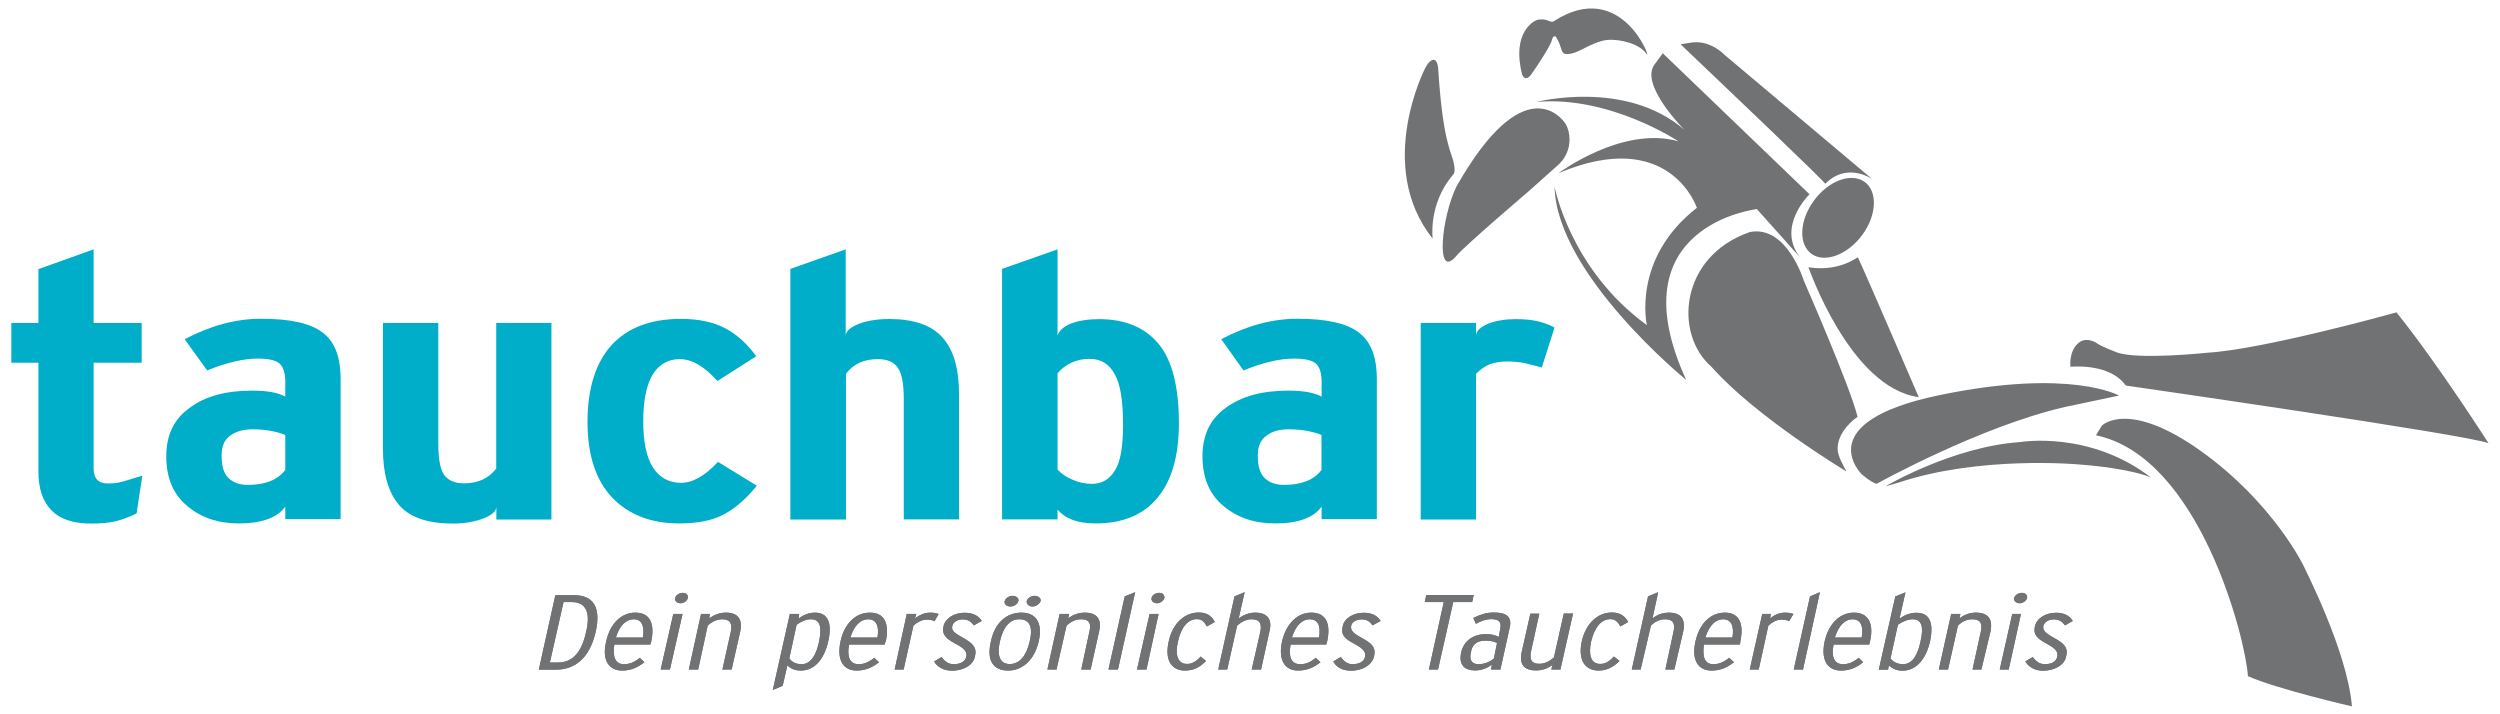 <?xml version="1.0" encoding="utf-8"?>
<!-- Generator: Adobe Illustrator 27.8.0, SVG Export Plug-In . SVG Version: 6.00 Build 0)  -->
<svg version="1.1" id="Ebene_1" xmlns="http://www.w3.org/2000/svg" xmlns:xlink="http://www.w3.org/1999/xlink" x="0px" y="0px"
	 viewBox="0 0 1920 548" style="enable-background:new 0 0 1920 548;" xml:space="preserve">
<style type="text/css">
	.st0{fill-rule:evenodd;clip-rule:evenodd;fill:#717274;}
	.st1{fill-rule:evenodd;clip-rule:evenodd;fill:#00AEC9;}
	.st2{fill:#717274;}
</style>
<g>
	<path class="st0" d="M1094.5,52.4l2-3.4c7.2-8.6,8,3.4,8,3.4c3.4,53.7,9.4,62.8,11.6,71.2c2.2,8.4,0.2,10.2,0.2,10.2
		c-19.7,22.6-16,49.5-16,49.5C1055.8,127.4,1094.5,52.4,1094.5,52.4L1094.5,52.4z M1118.8,142.8c51.2-89.9,80.5-52.7,83.6-47.6
		c2.1,3.6,3,7.8,3,12.1c0,7.1-3,13.9-8.1,18.8l-23.4,20.9c0,0-48.6,41.4-55.4,49.5C1102,216.1,1107.1,165.9,1118.8,142.8
		L1118.8,142.8z M1264.4,41.3c-5-7.6-20.1-11.5-30.1-10.6c-10.1,1-20.9,9.1-26.9,10.3c-5.9,1.3-7.4,0.5-8.6-4.2
		c-1.3-4.6-4-8.8-4-8.8s-2.2-1-2.9,2.7c-0.7,3.7-10.9,19.5-15.8,26.3c-4.9,6.9-7.2,0-7.2,0c-7.9-31.7,8.7-40.6,11.1-41.5
		c2.3-0.9,6.3-0.9,9.3,0.5c3.1,1.4,4,0.3,4,0.3C1246.1-17.9,1269.5,49,1264.4,41.3L1264.4,41.3z M1290.7,34l6.9-1.1
		c15.6-3,26.7,9.1,26.7,9.1l113.4,95.4c-22.1-13-35.8,3.8-35.8,3.8S1405.3,143,1290.7,34L1290.7,34z M1277,40.9
		c113.8,109.3,112.7,108.3,112.7,108.3s-25.6,24.7-7.4,48.3l-33-36.9c0,0-108.9,12.3-54.3,131.2c0,0-99.7-81.2-101.1-148.5
		c0,0,11.8,63.5,70.9,106.4c0,0-11.8-51,38.4-90.1c0,0-20.7-62.8-106.3-26.6c0,0,49.4-36.9,92.3-24.4c0,0-53.2-35.4-109.3-30.3
		c0,0,68.7-17.7,113.7,21.4c0,0-34.7-34.7-22.9-50.2L1277,40.9L1277,40.9z M1388.9,205.2c3,0.6,6.3,0.8,9.5,0.8
		c10.1,0,19.9-2.8,28.4-8.4c3.1,5.8,46.8,107.4,46.8,107.4C1420.8,297.9,1388.9,205.2,1388.9,205.2L1388.9,205.2z M1418.1,362.1
		c0,0-69.5-41.7-103.6-80.3c-29.3-25.4-24.4-85,29.4-103.6c28.4-5.5,41.4,37.3,41.4,37.3s35.8,81.7,41.3,104.6
		c-8.1,5.7-15.3,14.6-15.3,24.6C1411.2,349.9,1415.7,357.7,1418.1,362.1L1418.1,362.1z M1627.4,303.8l-41.7,8.8
		c-65.5,15.1-144.5,59-144.5,59c-4.9-1.5-11.6-7.6-11.6-7.6s-40.4-39.8,60.2-60.6C1590.3,282.6,1627.4,303.8,1627.4,303.8
		L1627.4,303.8z M1448,373.5c0,0,51.5-30.5,103.6-34c0,0,52.9-9.1,100.2,27.1c0,0-15.2-7-56.5-10c0,0-75.4-6.7-137.4,14.1
		L1448,373.5L1448,373.5z M1806.3,542.5c-0.6-0.1-57.9-13.4-79.9-23.2c-1.6-28-36.9-168.4-116.7-185l4.5-7.4
		c0.3-0.3,20.3-20.3,76.1,19.5c55.7,39.9,79.2,88.5,79.3,89.1C1769.6,436,1802.8,500,1806.3,542.5L1806.3,542.5z M1590.1,281.7
		c0,0-1.4-11,5.4-17.6c6.7-6.6,15.2-0.3,15.2-0.3c2.2,1.9,15,6.8,15,6.8c15.9,6,69.4,0.3,69.4,0.3c42.9-2.4,145.4-31,145.4-31
		c31.9,39.7,70.7,100.5,70.7,100.5c-14.5-6.3-278.6-44.3-278.6-44.3C1620,278.4,1590.1,281.7,1590.1,281.7L1590.1,281.7z
		 M1431.9,139.6c10.2,7.1,9.6,25.5-1.6,40.7c-11.2,15.3-28.6,21.9-38.9,14.8c-10.3-7.3-9.6-25.5,1.6-40.9
		C1404,139,1421.5,132.3,1431.9,139.6L1431.9,139.6z"/>
	<g>
		<path class="st1" d="M104.9,394.3c-6,2.9-11.4,4.9-16.4,6.1c-5.1,1.2-11.3,1.7-18.5,1.7c-13.9,0-24-3.4-30.6-10.3
			c-6.7-6.9-9.9-16.8-9.9-29.6v-83.6H8.7V248h20.8v-41.3l42.4-15.2V248h36.9v30.6H71.9v81.2c0,7.6,3.6,11.5,10.9,11.5
			c4.2,0,7.9-0.4,11.3-1.4c3.2-1,8.3-2.4,15.2-4.6L104.9,394.3L104.9,394.3z"/>
		<path class="st1" d="M219.1,398.9v-9.8c-6.2,8.6-18.3,12.9-35.6,12.9c-15.9,0-29.2-4.4-39.9-13.6c-10.6-8.8-15.9-21.5-15.9-38
			c0-16.1,5.8-28.6,18-37.2c12-9,27.9-13.2,48-13.2c11.2,0,19.6,1.4,25.4,4.6v-11.3c0-6.6-1.4-11.3-4.4-14.1
			c-3-2.6-8.6-3.8-16.7-3.8c-10.9,0-24,3-38.9,9.1l-17.3-24c20.1-10.5,39.4-15.7,58.8-15.7c22,0,37.6,3.4,46.9,10.4
			c9.5,6.9,14.1,18.8,14.1,35.9v107.6H219.1L219.1,398.9z M219.1,334.1c-2.6-1.2-6.2-2.2-10.2-3c-4-0.8-8.8-1.4-14.9-1.4
			c-7.2,0-13,1.7-17.5,5.1c-4.3,3.2-6.3,8.1-6.3,15c0,8.1,1.6,13.7,5.3,17.3c3.4,3.4,8.4,5.3,14.8,5.3c13.6,0,23-3.9,28.8-11.5
			V334.1L219.1,334.1z"/>
		<path class="st1" d="M381.2,398.9v-9.8c0,3.4-3.2,6.4-10.1,9.1c-6.7,2.6-14.6,3.9-23.4,3.9c-18.9,0-32.8-4.6-41.1-14.1
			c-8.3-9.6-12.5-24-12.5-43.3V248h42.5v92.2c0,12,1.4,19.9,4.4,24.4c3.2,4.4,8.3,6.6,15.4,6.6c10.5,0,18.8-3.7,24.7-11.3V248h42.4
			v151H381.2L381.2,398.9z"/>
		<path class="st1" d="M521.7,402c-21.7,0-38.9-6.7-51.5-19.8c-12.5-13.2-19-32.6-19-58c0-25.9,6.3-45.7,18.5-59.2
			c12.5-13.5,30.2-20.1,53.3-20.1c13.5,0,24.7,2.4,34,7.2c9.1,4.9,17.1,12.2,23.8,21.5l-29.8,19c-10.1-11.2-19.6-16.8-28.9-16.8
			c-9.1,0-16.1,4.1-21,12.1c-4.6,7.9-7.1,19.7-7.1,35.6c0,15.6,2.4,27.3,7.3,35.3c5.1,7.9,12.2,12,21.7,12c9.1,0,18.5-5.4,28.4-16.1
			l29.8,18.3c-7.8,9.8-16.1,17.1-25.2,22C547.1,399.8,535.6,402,521.7,402L521.7,402z"/>
		<path class="st1" d="M694.1,398.9v-92.2c0-11.6-1.4-19.7-4.6-24.3c-3-4.4-8.1-6.6-15.3-6.6c-10.4,0-18.7,3.5-24.5,11.3v111.9H607
			V206.5l42.5-15V258c0-3.6,3.4-6.6,10.1-9.3c6.6-2.5,14.5-3.7,23.4-3.7c18.9,0,32.6,4.8,40.9,14.3c8.5,9.5,12.6,24,12.6,43v96.6
			H694.1L694.1,398.9z"/>
		<path class="st1" d="M841.4,402c-13.8,0-23.5-3.7-29.2-10.7v7.6h-42.6V206.5l42.6-15v66.2c1.2-3.7,4.6-6.9,10.3-9.2
			c5.8-2.2,12.9-3.4,21.5-3.4c20,0,35,6.2,45.7,18.9c10.5,12.5,15.7,33,15.7,61.2c0,24.6-5.4,43.8-16.4,57
			C878.3,395.3,862.4,402,841.4,402L841.4,402z M836.7,275.6c-4.9,0-9.8,1-14,3c-4.2,2-7.8,4.8-10.5,8.1v73.9
			c2.9,3.2,6.6,5.8,11.5,7.8c5,2.2,9.8,3.2,14.9,3.2c7.6,0,13.4-3.4,17.6-10.2c4.3-6.6,6.3-18.3,6.3-34.8c0-18.8-2-31.8-6.5-39.4
			C851.7,279.4,845.5,275.6,836.7,275.6L836.7,275.6z"/>
		<path class="st1" d="M1015,398.9v-9.8c-6.3,8.6-18.1,12.9-35.7,12.9c-15.9,0-29.1-4.4-39.9-13.6c-10.6-8.8-15.9-21.5-15.9-38
			c0-16.1,5.8-28.6,17.9-37.2c12.2-9,28.1-13.2,48.2-13.2c11,0,19.5,1.4,25.4,4.6v-11.3c0-6.6-1.4-11.3-4.4-14.1
			c-3.1-2.6-8.7-3.8-16.8-3.8c-10.8,0-24,3-38.8,9.1l-17.1-24c19.9-10.5,39.4-15.7,58.5-15.7c22,0,37.7,3.4,46.9,10.4
			c9.5,6.9,14.1,18.8,14.1,35.9v107.6H1015L1015,398.9z M1015,334.1c-2.6-1.2-6.3-2.2-10.1-3c-4.1-0.8-9.1-1.4-15.2-1.4
			c-7.3,0-13.1,1.7-17.3,5.1c-4.4,3.2-6.4,8.1-6.4,15c0,8.1,1.6,13.7,5.2,17.3c3.4,3.4,8.5,5.3,14.9,5.3c13.5,0,23.2-3.9,28.8-11.5
			V334.1L1015,334.1z"/>
		<path class="st1" d="M1184.1,282.2c-6-1.6-10.8-2.8-14.2-3.6c-3.4-0.5-7.6-1-12.7-1c-4.9,0-9.3,0.8-13.2,2.2
			c-3.7,1.6-7.2,4-10.4,7.3v111.9h-42.5V248h42.5v9.9c0-3.7,3.2-6.6,9.3-9.3c6-2.3,13.1-3.5,20.9-3.5c5.8,0,11,0.3,15.7,1.3
			c4.6,0.9,9.5,2.6,14.4,5.1L1184.1,282.2L1184.1,282.2z"/>
	</g>
	<g>
		<path class="st0" d="M457.5,485.2c-4.6,20-15.7,29.1-30.6,29.1h-13.1l12.7-57.2h14C456.2,457,461.6,466.9,457.5,485.2L457.5,485.2
			z M450.1,485.4c3.7-15.2-0.2-23-10.9-23h-6.4l-10.5,46.4h6.3C438.6,508.8,446.4,502.5,450.1,485.4L450.1,485.4z"/>
		<path class="st2" d="M457.5,485.2c-4.6,20-15.7,29.1-30.6,29.1h-13.1l12.7-57.2h14C456.2,457,461.6,466.9,457.5,485.2L457.5,485.2
			z M450.1,485.4c3.7-15.2-0.2-23-10.9-23h-6.4l-10.5,46.4h6.3C438.6,508.8,446.4,502.5,450.1,485.4L450.1,485.4z"/>
		<path class="st0" d="M500.2,492.5c-0.2,1-0.4,1.4-0.8,2.5h-27.6c-1.4,9.3,0.6,15.1,7.4,15.1c4.2,0,7.9-1.4,12.2-4.9l3.5,3.4
			c-5.6,4.4-10.8,6.4-17.2,6.4c-9.3,0-15.8-7.1-12.2-22.3c3.1-14.1,11.9-22.2,22.4-22.2C499.2,470.5,503,478.8,500.2,492.5
			L500.2,492.5z M493.7,489.6c1.4-8.1-0.4-14-7-14c-5.6,0-10.9,4.6-13.7,14H493.7L493.7,489.6z"/>
		<path class="st2" d="M500.2,492.5c-0.2,1-0.4,1.4-0.8,2.5h-27.6c-1.4,9.3,0.6,15.1,7.4,15.1c4.2,0,7.9-1.4,12.2-4.9l3.5,3.4
			c-5.6,4.4-10.8,6.4-17.2,6.4c-9.3,0-15.8-7.1-12.2-22.3c3.1-14.1,11.9-22.2,22.4-22.2C499.2,470.5,503,478.8,500.2,492.5
			L500.2,492.5z M493.7,489.6c1.4-8.1-0.4-14-7-14c-5.6,0-10.9,4.6-13.7,14H493.7L493.7,489.6z"/>
		<path class="st0" d="M528.2,459.2c-0.3,2.2-3,4.1-5.4,4.1c-3,0-4.9-1.9-4.2-4.1c0.4-2.2,3.2-3.9,5.9-3.9
			C527,455.4,528.8,457,528.2,459.2L528.2,459.2z M514.5,514.2h-7.1l9.7-42.7h7.1L514.5,514.2L514.5,514.2z"/>
		<path class="st2" d="M528.2,459.2c-0.3,2.2-3,4.1-5.4,4.1c-3,0-4.9-1.9-4.2-4.1c0.4-2.2,3.2-3.9,5.9-3.9
			C527,455.4,528.8,457,528.2,459.2L528.2,459.2z M514.5,514.2h-7.1l9.7-42.7h7.1L514.5,514.2L514.5,514.2z"/>
		<path class="st0" d="M561.9,514.2h-7.1l6.4-28.8c1.4-6.9-0.6-9.8-6.6-9.8c-4.2,0-8.3,2.2-11.1,4.9l-7.3,33.7h-7.2l9.4-42.7h6.8
			l-0.5,3.4c3-2.2,7.4-4.4,12.7-4.4c9.2,0,13.1,4.9,11.1,14.5L561.9,514.2L561.9,514.2z"/>
		<path class="st2" d="M561.9,514.2h-7.1l6.4-28.8c1.4-6.9-0.6-9.8-6.6-9.8c-4.2,0-8.3,2.2-11.1,4.9l-7.3,33.7h-7.2l9.4-42.7h6.8
			l-0.5,3.4c3-2.2,7.4-4.4,12.7-4.4c9.2,0,13.1,4.9,11.1,14.5L561.9,514.2L561.9,514.2z"/>
		<path class="st0" d="M636.1,492.5C632.8,507.1,625,515,615,515c-4.9,0-8.1-1.8-10.3-4l-3.6,15.7l-7.6,3.2l13.1-58.4h7.1l-0.3,3.6
			c2.8-2.4,7.4-4.6,12.5-4.6C635.5,470.5,639.4,478,636.1,492.5L636.1,492.5z M629.1,492.5c2.3-11.5,0.5-16.9-6.3-16.9
			c-3.9,0-7.6,1.8-11,4.2l-5.6,25.8c2,2.9,5,4.5,9.6,4.5C622.6,510,626.9,503.2,629.1,492.5L629.1,492.5z"/>
		<path class="st2" d="M636.1,492.5C632.8,507.1,625,515,615,515c-4.9,0-8.1-1.8-10.3-4l-3.6,15.7l-7.6,3.2l13.1-58.4h7.1l-0.3,3.6
			c2.8-2.4,7.4-4.6,12.5-4.6C635.5,470.5,639.4,478,636.1,492.5L636.1,492.5z M629.1,492.5c2.3-11.5,0.5-16.9-6.3-16.9
			c-3.9,0-7.6,1.8-11,4.2l-5.6,25.8c2,2.9,5,4.5,9.6,4.5C622.6,510,626.9,503.2,629.1,492.5L629.1,492.5z"/>
		<path class="st0" d="M680.3,492.5c-0.5,1-0.8,1.4-0.8,2.5h-27.4c-1.8,9.3,0.5,15.1,7.3,15.1c4.2,0,7.6-1.4,12-4.9l3.7,3.4
			c-5.6,4.4-11,6.4-17.3,6.4c-9.4,0-15.5-7.1-12.3-22.3c3-14.1,11.9-22.2,22.6-22.2C679.2,470.5,683.2,478.8,680.3,492.5
			L680.3,492.5z M673.9,489.6c1.4-8.1-0.5-14-7.1-14c-5.8,0-10.8,4.6-13.7,14H673.9L673.9,489.6z"/>
		<path class="st2" d="M680.3,492.5c-0.5,1-0.8,1.4-0.8,2.5h-27.4c-1.8,9.3,0.5,15.1,7.3,15.1c4.2,0,7.6-1.4,12-4.9l3.7,3.4
			c-5.6,4.4-11,6.4-17.3,6.4c-9.4,0-15.5-7.1-12.3-22.3c3-14.1,11.9-22.2,22.6-22.2C679.2,470.5,683.2,478.8,680.3,492.5
			L680.3,492.5z M673.9,489.6c1.4-8.1-0.5-14-7.1-14c-5.8,0-10.8,4.6-13.7,14H673.9L673.9,489.6z"/>
		<path class="st0" d="M720.9,471.5l-3.2,5.6c-1.9-1-3.6-1.2-6.3-1.2c-3.4,0-7.2,2.1-9.9,4.6l-7.5,33.7h-6.9l9.3-42.7h7.3l-1,3.6
			c3-2.6,7.2-4.6,11.5-4.6C717.7,470.5,719.2,471,720.9,471.5L720.9,471.5z"/>
		<path class="st2" d="M720.9,471.5l-3.2,5.6c-1.9-1-3.6-1.2-6.3-1.2c-3.4,0-7.2,2.1-9.9,4.6l-7.5,33.7h-6.9l9.3-42.7h7.3l-1,3.6
			c3-2.6,7.2-4.6,11.5-4.6C717.7,470.5,719.2,471,720.9,471.5L720.9,471.5z"/>
		<path class="st0" d="M748.8,504c-1.3,7.1-9.3,11.1-17.7,11.1c-6.6,0-11.3-3-13.7-7.1l5.8-3.4c2.4,3.4,5.2,5.5,9.3,5.5
			c5.2,0,8.6-2.1,9.6-5.5c0.7-3.7-0.6-6.2-8.1-10.1c-7.4-4-10.8-7.1-9.4-13.4c1.3-6.1,7.9-10.5,16.2-10.5c6.9,0,10.9,2.6,13.2,6.3
			l-6.1,3.4c-1.8-2.6-4.2-4.6-8.5-4.6c-4.2,0-7.2,2-8,4.9c-0.9,3.4,1,5.3,8,9.1C746.8,493.9,750.5,497.1,748.8,504L748.8,504z"/>
		<path class="st2" d="M748.8,504c-1.3,7.1-9.3,11.1-17.7,11.1c-6.6,0-11.3-3-13.7-7.1l5.8-3.4c2.4,3.4,5.2,5.5,9.3,5.5
			c5.2,0,8.6-2.1,9.6-5.5c0.7-3.7-0.6-6.2-8.1-10.1c-7.4-4-10.8-7.1-9.4-13.4c1.3-6.1,7.9-10.5,16.2-10.5c6.9,0,10.9,2.6,13.2,6.3
			l-6.1,3.4c-1.8-2.6-4.2-4.6-8.5-4.6c-4.2,0-7.2,2-8,4.9c-0.9,3.4,1,5.3,8,9.1C746.8,493.9,750.5,497.1,748.8,504L748.8,504z"/>
		<path class="st0" d="M797.7,492.7c-3.4,14.5-12.7,22.3-23.5,22.3c-11.3,0-16.7-7.6-13.2-22.3c3-14.6,12.2-22.2,23.5-22.2
			C795.3,470.5,801.1,478,797.7,492.7L797.7,492.7z M790.8,492.7c2.8-11.7-0.4-17.1-7.9-17.1c-7.2,0-12.3,5.4-15,17.1
			c-2.6,11.5,0.5,17.3,7.6,17.3C782.7,510,788.1,504.2,790.8,492.7L790.8,492.7z M799.2,461.6c-0.8,2.2-3.4,4.2-6.4,4.2
			c-2.6,0-4.6-2-4.3-4.2c0.5-2.2,3.4-4,6.1-4C797.6,457.7,799.6,459.5,799.2,461.6L799.2,461.6z M782.1,461.6
			c-0.5,2.2-3.2,4.2-6.1,4.2c-3,0-5-2-4.4-4.2c0.7-2.2,3.3-4,6.1-4C780.6,457.7,782.7,459.5,782.1,461.6L782.1,461.6z"/>
		<path class="st2" d="M797.7,492.7c-3.4,14.5-12.7,22.3-23.5,22.3c-11.3,0-16.7-7.6-13.2-22.3c3-14.6,12.2-22.2,23.5-22.2
			C795.3,470.5,801.1,478,797.7,492.7L797.7,492.7z M790.8,492.7c2.8-11.7-0.4-17.1-7.9-17.1c-7.2,0-12.3,5.4-15,17.1
			c-2.6,11.5,0.5,17.3,7.6,17.3C782.7,510,788.1,504.2,790.8,492.7L790.8,492.7z M799.2,461.6c-0.8,2.2-3.4,4.2-6.4,4.2
			c-2.6,0-4.6-2-4.3-4.2c0.5-2.2,3.4-4,6.1-4C797.6,457.7,799.6,459.5,799.2,461.6L799.2,461.6z M782.1,461.6
			c-0.5,2.2-3.2,4.2-6.1,4.2c-3,0-5-2-4.4-4.2c0.7-2.2,3.3-4,6.1-4C780.6,457.7,782.7,459.5,782.1,461.6L782.1,461.6z"/>
		<path class="st0" d="M837.6,514.2h-7.2l6.2-28.8c1.7-6.9-0.2-9.8-6.4-9.8c-4.6,0-8.1,2.2-11.1,4.9l-7.7,33.7h-7l9.4-42.7h7.3
			l-0.7,3.4c2.7-2.2,7.4-4.4,12.6-4.4c9.3,0,13.4,4.9,11.1,14.5L837.6,514.2L837.6,514.2z"/>
		<path class="st2" d="M837.6,514.2h-7.2l6.2-28.8c1.7-6.9-0.2-9.8-6.4-9.8c-4.6,0-8.1,2.2-11.1,4.9l-7.7,33.7h-7l9.4-42.7h7.3
			l-0.7,3.4c2.7-2.2,7.4-4.4,12.6-4.4c9.3,0,13.4,4.9,11.1,14.5L837.6,514.2L837.6,514.2z"/>
		<polygon class="st0" points="858.6,514.2 851.3,514.2 863.8,458 871.8,454.8 858.6,514.2 		"/>
		<polygon class="st2" points="858.6,514.2 851.3,514.2 863.8,458 871.8,454.8 858.6,514.2 		"/>
		<path class="st0" d="M894.3,459.2c-0.7,2.2-3.1,4.1-5.8,4.1c-2.6,0-4.6-1.9-4.1-4.1c0.4-2.2,3.2-3.9,6.1-3.9
			C893.1,455.4,894.4,457,894.3,459.2L894.3,459.2z M880.5,514.2h-7.3l9.7-42.7h6.9L880.5,514.2L880.5,514.2z"/>
		<path class="st2" d="M894.3,459.2c-0.7,2.2-3.1,4.1-5.8,4.1c-2.6,0-4.6-1.9-4.1-4.1c0.4-2.2,3.2-3.9,6.1-3.9
			C893.1,455.4,894.4,457,894.3,459.2L894.3,459.2z M880.5,514.2h-7.3l9.7-42.7h6.9L880.5,514.2L880.5,514.2z"/>
		<path class="st0" d="M926.2,507.6c-4.4,4.6-9.2,7.4-16.2,7.4c-9.9,0-15.7-7.6-12.5-22c3.2-15.3,13.2-22.6,23.1-22.6
			c7.1,0,10.1,3.2,12.4,7.3l-6.1,3.4c-2-3.4-3.6-5.6-7.8-5.6c-6.3,0-11.9,5.6-14.4,17.1c-2.5,10.5-0.1,17.3,6.9,17.3
			c4.1,0,7.3-2.1,10.5-5.7L926.2,507.6L926.2,507.6z"/>
		<path class="st2" d="M926.2,507.6c-4.4,4.6-9.2,7.4-16.2,7.4c-9.9,0-15.7-7.6-12.5-22c3.2-15.3,13.2-22.6,23.1-22.6
			c7.1,0,10.1,3.2,12.4,7.3l-6.1,3.4c-2-3.4-3.6-5.6-7.8-5.6c-6.3,0-11.9,5.6-14.4,17.1c-2.5,10.5-0.1,17.3,6.9,17.3
			c4.1,0,7.3-2.1,10.5-5.7L926.2,507.6L926.2,507.6z"/>
		<path class="st0" d="M968.5,514.2h-7.2l6.6-28.8c1.4-6.9-0.7-9.8-6.9-9.8c-4.2,0-7.8,2.2-10.9,4.9l-7.6,33.7h-6.9l12.5-56.2
			l7.8-3.2l-4.6,20.1c3.1-2.2,7.5-4.4,12.7-4.4c9.1,0,13.4,4.9,10.9,14.5L968.5,514.2L968.5,514.2z"/>
		<path class="st2" d="M968.5,514.2h-7.2l6.6-28.8c1.4-6.9-0.7-9.8-6.9-9.8c-4.2,0-7.8,2.2-10.9,4.9l-7.6,33.7h-6.9l12.5-56.2
			l7.8-3.2l-4.6,20.1c3.1-2.2,7.5-4.4,12.7-4.4c9.1,0,13.4,4.9,10.9,14.5L968.5,514.2L968.5,514.2z"/>
		<path class="st0" d="M1019.3,492.5c-0.5,1-0.5,1.4-0.7,2.5h-27.4c-1.8,9.3,0.4,15.1,7.3,15.1c4.4,0,7.8-1.4,12-4.9l3.6,3.4
			c-5.4,4.4-11,6.4-17.3,6.4c-9.2,0-15.5-7.1-12.2-22.3c3.2-14.1,12.1-22.2,22.5-22.2C1018.3,470.5,1022.2,478.8,1019.3,492.5
			L1019.3,492.5z M1013,489.6c1.4-8.1-0.3-14-7.2-14c-5.6,0-10.7,4.6-13.6,14H1013L1013,489.6z"/>
		<path class="st2" d="M1019.3,492.5c-0.5,1-0.5,1.4-0.7,2.5h-27.4c-1.8,9.3,0.4,15.1,7.3,15.1c4.4,0,7.8-1.4,12-4.9l3.6,3.4
			c-5.4,4.4-11,6.4-17.3,6.4c-9.2,0-15.5-7.1-12.2-22.3c3.2-14.1,12.1-22.2,22.5-22.2C1018.3,470.5,1022.2,478.8,1019.3,492.5
			L1019.3,492.5z M1013,489.6c1.4-8.1-0.3-14-7.2-14c-5.6,0-10.7,4.6-13.6,14H1013L1013,489.6z"/>
		<path class="st0" d="M1055.3,504c-1.6,7.1-9.5,11.1-17.7,11.1c-7.1,0-11.3-3-13.7-7.1l5.8-3.4c2.5,3.4,5.2,5.5,9,5.5
			c5.4,0,8.8-2.1,9.6-5.5c0.8-3.7-0.8-6.2-8.1-10.1c-7.6-4-10.6-7.1-9-13.4c1-6.1,8.1-10.5,16.1-10.5c6.8,0,10.8,2.6,13,6.3
			l-6.2,3.4c-1.8-2.6-3.9-4.6-8.3-4.6c-4.2,0-7.6,2-8.1,4.9c-0.5,3.4,0.9,5.3,7.7,9.1C1053.3,493.9,1056.9,497.1,1055.3,504
			L1055.3,504z"/>
		<path class="st2" d="M1055.3,504c-1.6,7.1-9.5,11.1-17.7,11.1c-7.1,0-11.3-3-13.7-7.1l5.8-3.4c2.5,3.4,5.2,5.5,9,5.5
			c5.4,0,8.8-2.1,9.6-5.5c0.8-3.7-0.8-6.2-8.1-10.1c-7.6-4-10.6-7.1-9-13.4c1-6.1,8.1-10.5,16.1-10.5c6.8,0,10.8,2.6,13,6.3
			l-6.2,3.4c-1.8-2.6-3.9-4.6-8.3-4.6c-4.2,0-7.6,2-8.1,4.9c-0.5,3.4,0.9,5.3,7.7,9.1C1053.3,493.9,1056.9,497.1,1055.3,504
			L1055.3,504z"/>
		<polygon class="st0" points="1130.6,462.4 1116.1,462.4 1104.4,514.2 1097.4,514.2 1108.8,462.4 1094.2,462.4 1095.4,457 
			1131.8,457 1130.6,462.4 		"/>
		<polygon class="st2" points="1130.6,462.4 1116.1,462.4 1104.4,514.2 1097.4,514.2 1108.8,462.4 1094.2,462.4 1095.4,457 
			1131.8,457 1130.6,462.4 		"/>
		<path class="st0" d="M1152.3,514.2h-7.1l0.5-3.7c-3.4,2.5-7.6,4.4-12.8,4.4c-7.8,0-12.9-4-10.7-13.9c2.2-9.6,10.1-14,19.1-14
			c4.1,0,7.3,0.8,9.7,2.2l1.2-6.3c1-5.2-1-7.4-6.8-7.4c-4.1,0-7.5,1.2-11.9,3.6l-2-4.5c5.1-2.5,9.8-4.2,15.7-4.2
			c9.3,0,14.4,2.9,12.2,11.9L1152.3,514.2L1152.3,514.2z M1147.3,505.7l2.4-11.8c-2.2-1.2-4.4-1.9-9-1.9c-6.6,0-10.1,3.2-11,8.8
			c-1.4,5.7,0.3,9.3,5.8,9.3C1139.7,510.1,1144.3,508.4,1147.3,505.7L1147.3,505.7z"/>
		<path class="st2" d="M1152.3,514.2h-7.1l0.5-3.7c-3.4,2.5-7.6,4.4-12.8,4.4c-7.8,0-12.9-4-10.7-13.9c2.2-9.6,10.1-14,19.1-14
			c4.1,0,7.3,0.8,9.7,2.2l1.2-6.3c1-5.2-1-7.4-6.8-7.4c-4.1,0-7.5,1.2-11.9,3.6l-2-4.5c5.1-2.5,9.8-4.2,15.7-4.2
			c9.3,0,14.4,2.9,12.2,11.9L1152.3,514.2L1152.3,514.2z M1147.3,505.7l2.4-11.8c-2.2-1.2-4.4-1.9-9-1.9c-6.6,0-10.1,3.2-11,8.8
			c-1.4,5.7,0.3,9.3,5.8,9.3C1139.7,510.1,1144.3,508.4,1147.3,505.7L1147.3,505.7z"/>
		<path class="st0" d="M1198.4,514.2h-7l1-3.7c-3.1,2.5-7.3,4.4-12.7,4.4c-9.5,0-13.1-4.9-11-14.3l6.6-29.3h6.9l-6.3,28.6
			c-1.5,7.1,0.5,9.9,6.4,9.9c4.5,0,8.3-2.4,11.1-4.9l7.6-33.7h7.1L1198.4,514.2L1198.4,514.2z"/>
		<path class="st2" d="M1198.4,514.2h-7l1-3.7c-3.1,2.5-7.3,4.4-12.7,4.4c-9.5,0-13.1-4.9-11-14.3l6.6-29.3h6.9l-6.3,28.6
			c-1.5,7.1,0.5,9.9,6.4,9.9c4.5,0,8.3-2.4,11.1-4.9l7.6-33.7h7.1L1198.4,514.2L1198.4,514.2z"/>
		<path class="st0" d="M1243.8,507.6c-4.6,4.6-9.7,7.4-16,7.4c-10.2,0-16-7.6-13.1-22c3.4-15.3,13.2-22.6,23.2-22.6
			c6.9,0,10.4,3.2,12.5,7.3l-5.9,3.4c-2-3.4-3.9-5.6-7.8-5.6c-6.5,0-11.9,5.6-14.7,17.1c-2.2,10.5-0.2,17.3,7,17.3
			c4.1,0,7.1-2.1,10.5-5.7L1243.8,507.6L1243.8,507.6z"/>
		<path class="st2" d="M1243.8,507.6c-4.6,4.6-9.7,7.4-16,7.4c-10.2,0-16-7.6-13.1-22c3.4-15.3,13.2-22.6,23.2-22.6
			c6.9,0,10.4,3.2,12.5,7.3l-5.9,3.4c-2-3.4-3.9-5.6-7.8-5.6c-6.5,0-11.9,5.6-14.7,17.1c-2.2,10.5-0.2,17.3,7,17.3
			c4.1,0,7.1-2.1,10.5-5.7L1243.8,507.6L1243.8,507.6z"/>
		<path class="st0" d="M1285.9,514.2h-6.9l6.2-28.8c1.6-6.9-0.5-9.8-6.4-9.8c-4.4,0-8.3,2.2-10.9,4.9l-7.9,33.7h-6.8l12.5-56.2
			l7.8-3.2l-4.4,20.1c2.8-2.2,7.1-4.4,12.5-4.4c9.3,0,13.1,4.9,11.1,14.5L1285.9,514.2L1285.9,514.2z"/>
		<path class="st2" d="M1285.9,514.2h-6.9l6.2-28.8c1.6-6.9-0.5-9.8-6.4-9.8c-4.4,0-8.3,2.2-10.9,4.9l-7.9,33.7h-6.8l12.5-56.2
			l7.8-3.2l-4.4,20.1c2.8-2.2,7.1-4.4,12.5-4.4c9.3,0,13.1,4.9,11.1,14.5L1285.9,514.2L1285.9,514.2z"/>
		<path class="st0" d="M1336.6,492.5c0,1,0,1.4-0.5,2.5h-27.5c-1.2,9.3,0.3,15.1,7.4,15.1c4,0,7.6-1.4,12-4.9l3.7,3.4
			c-5.8,4.4-10.6,6.4-17.3,6.4c-9.4,0-15.7-7.1-12.3-22.3c3.1-14.1,11.9-22.2,22.6-22.2C1335.6,470.5,1339.5,478.8,1336.6,492.5
			L1336.6,492.5z M1330.5,489.6c1.4-8.1-0.5-14-7.2-14c-5.6,0-10.7,4.6-13.6,14H1330.5L1330.5,489.6z"/>
		<path class="st2" d="M1336.6,492.5c0,1,0,1.4-0.5,2.5h-27.5c-1.2,9.3,0.3,15.1,7.4,15.1c4,0,7.6-1.4,12-4.9l3.7,3.4
			c-5.8,4.4-10.6,6.4-17.3,6.4c-9.4,0-15.7-7.1-12.3-22.3c3.1-14.1,11.9-22.2,22.6-22.2C1335.6,470.5,1339.5,478.8,1336.6,492.5
			L1336.6,492.5z M1330.5,489.6c1.4-8.1-0.5-14-7.2-14c-5.6,0-10.7,4.6-13.6,14H1330.5L1330.5,489.6z"/>
		<path class="st0" d="M1377.4,471.5l-3.4,5.6c-1.8-1-3.2-1.2-6.2-1.2c-3.4,0-7.1,2.1-9.7,4.6l-7.4,33.7h-6.9l9.6-42.7h6.6l-0.5,3.6
			c2.6-2.6,6.9-4.6,11.5-4.6C1374,470.5,1375.8,471,1377.4,471.5L1377.4,471.5z"/>
		<path class="st2" d="M1377.4,471.5l-3.4,5.6c-1.8-1-3.2-1.2-6.2-1.2c-3.4,0-7.1,2.1-9.7,4.6l-7.4,33.7h-6.9l9.6-42.7h6.6l-0.5,3.6
			c2.6-2.6,6.9-4.6,11.5-4.6C1374,470.5,1375.8,471,1377.4,471.5L1377.4,471.5z"/>
		<polygon class="st0" points="1384.7,514.2 1377.6,514.2 1390.1,458 1397.7,454.8 1384.7,514.2 		"/>
		<polygon class="st2" points="1384.7,514.2 1377.6,514.2 1390.1,458 1397.7,454.8 1384.7,514.2 		"/>
		<path class="st0" d="M1436.2,492.5c-0.1,1-0.6,1.4-0.6,2.5h-27.4c-2,9.3,0.5,15.1,7.1,15.1c4.4,0,7.8-1.4,12.2-4.9l3.4,3.4
			c-5.4,4.4-10.8,6.4-17.1,6.4c-9.5,0-15.7-7.1-12.5-22.3c3.2-14.1,12-22.2,22.5-22.2C1434.9,470.5,1439.3,478.8,1436.2,492.5
			L1436.2,492.5z M1429.8,489.6c1.4-8.1-0.4-14-7.1-14c-5.6,0-10.6,4.6-13.5,14H1429.8L1429.8,489.6z"/>
		<path class="st2" d="M1436.2,492.5c-0.1,1-0.6,1.4-0.6,2.5h-27.4c-2,9.3,0.5,15.1,7.1,15.1c4.4,0,7.8-1.4,12.2-4.9l3.4,3.4
			c-5.4,4.4-10.8,6.4-17.1,6.4c-9.5,0-15.7-7.1-12.5-22.3c3.2-14.1,12-22.2,22.5-22.2C1434.9,470.5,1439.3,478.8,1436.2,492.5
			L1436.2,492.5z M1429.8,489.6c1.4-8.1-0.4-14-7.1-14c-5.6,0-10.6,4.6-13.5,14H1429.8L1429.8,489.6z"/>
		<path class="st0" d="M1482.3,492.5c-3.4,14.7-11.3,22.6-21.2,22.6c-4.9,0-7.8-1.8-10.4-4l-0.7,3.2h-7.1l12.7-56.2l7.8-3.2
			l-4.6,20.3c3.1-2.4,8-4.6,12.7-4.6C1481.9,470.5,1485.3,478,1482.3,492.5L1482.3,492.5z M1475,492.5c2.6-11.5,0.7-16.9-6-16.9
			c-3.9,0-7.9,1.8-11.4,4.2l-5.7,25.8c2.2,2.9,5.4,4.5,9.8,4.5C1468.6,510,1472.8,503.2,1475,492.5L1475,492.5z"/>
		<path class="st2" d="M1482.3,492.5c-3.4,14.7-11.3,22.6-21.2,22.6c-4.9,0-7.8-1.8-10.4-4l-0.7,3.2h-7.1l12.7-56.2l7.8-3.2
			l-4.6,20.3c3.1-2.4,8-4.6,12.7-4.6C1481.9,470.5,1485.3,478,1482.3,492.5L1482.3,492.5z M1475,492.5c2.6-11.5,0.7-16.9-6-16.9
			c-3.9,0-7.9,1.8-11.4,4.2l-5.7,25.8c2.2,2.9,5.4,4.5,9.8,4.5C1468.6,510,1472.8,503.2,1475,492.5L1475,492.5z"/>
		<path class="st0" d="M1521.7,514.2h-6.8l6.3-28.8c1.6-6.9-0.4-9.8-6.6-9.8c-4.5,0-8.3,2.2-10.9,4.9l-7.6,33.7h-7.1l9.5-42.7h7.1
			l-0.7,3.4c2.8-2.2,7.1-4.4,12.5-4.4c9.5,0,13.2,4.9,11.3,14.5L1521.7,514.2L1521.7,514.2z"/>
		<path class="st2" d="M1521.7,514.2h-6.8l6.3-28.8c1.6-6.9-0.4-9.8-6.6-9.8c-4.5,0-8.3,2.2-10.9,4.9l-7.6,33.7h-7.1l9.5-42.7h7.1
			l-0.7,3.4c2.8-2.2,7.1-4.4,12.5-4.4c9.5,0,13.2,4.9,11.3,14.5L1521.7,514.2L1521.7,514.2z"/>
		<path class="st0" d="M1556.8,459.2c-0.5,2.2-3.2,4.1-5.6,4.1c-3,0-4.7-1.9-4.4-4.1c0.9-2.2,3.2-3.9,6.3-3.9
			C1555.4,455.4,1557.2,457,1556.8,459.2L1556.8,459.2z M1542.7,514.2h-6.9l9.6-42.7h6.7L1542.7,514.2L1542.7,514.2z"/>
		<path class="st2" d="M1556.8,459.2c-0.5,2.2-3.2,4.1-5.6,4.1c-3,0-4.7-1.9-4.4-4.1c0.9-2.2,3.2-3.9,6.3-3.9
			C1555.4,455.4,1557.2,457,1556.8,459.2L1556.8,459.2z M1542.7,514.2h-6.9l9.6-42.7h6.7L1542.7,514.2L1542.7,514.2z"/>
		<path class="st0" d="M1586.8,504c-1.2,7.1-9.5,11.1-17.7,11.1c-6.7,0-11.1-3-13.7-7.1l5.8-3.4c2.5,3.4,5.2,5.5,9.2,5.5
			c5.5,0,8.7-2.1,9.5-5.5c0.8-3.7-0.5-6.2-7.8-10.1c-7.4-4-10.8-7.1-9.3-13.4c1.2-6.1,8.1-10.5,16.3-10.5c6.6,0,10.6,2.6,12.8,6.3
			l-6,3.4c-1.9-2.6-4.2-4.6-8.5-4.6c-4.2,0-7.2,2-8.1,4.9c-0.5,3.4,1,5.3,7.8,9.1C1584.8,493.9,1588.6,497.1,1586.8,504L1586.8,504z
			"/>
		<path class="st2" d="M1586.8,504c-1.2,7.1-9.5,11.1-17.7,11.1c-6.7,0-11.1-3-13.7-7.1l5.8-3.4c2.5,3.4,5.2,5.5,9.2,5.5
			c5.5,0,8.7-2.1,9.5-5.5c0.8-3.7-0.5-6.2-7.8-10.1c-7.4-4-10.8-7.1-9.3-13.4c1.2-6.1,8.1-10.5,16.3-10.5c6.6,0,10.6,2.6,12.8,6.3
			l-6,3.4c-1.9-2.6-4.2-4.6-8.5-4.6c-4.2,0-7.2,2-8.1,4.9c-0.5,3.4,1,5.3,7.8,9.1C1584.8,493.9,1588.6,497.1,1586.8,504L1586.8,504z
			"/>
	</g>
</g>
</svg>

